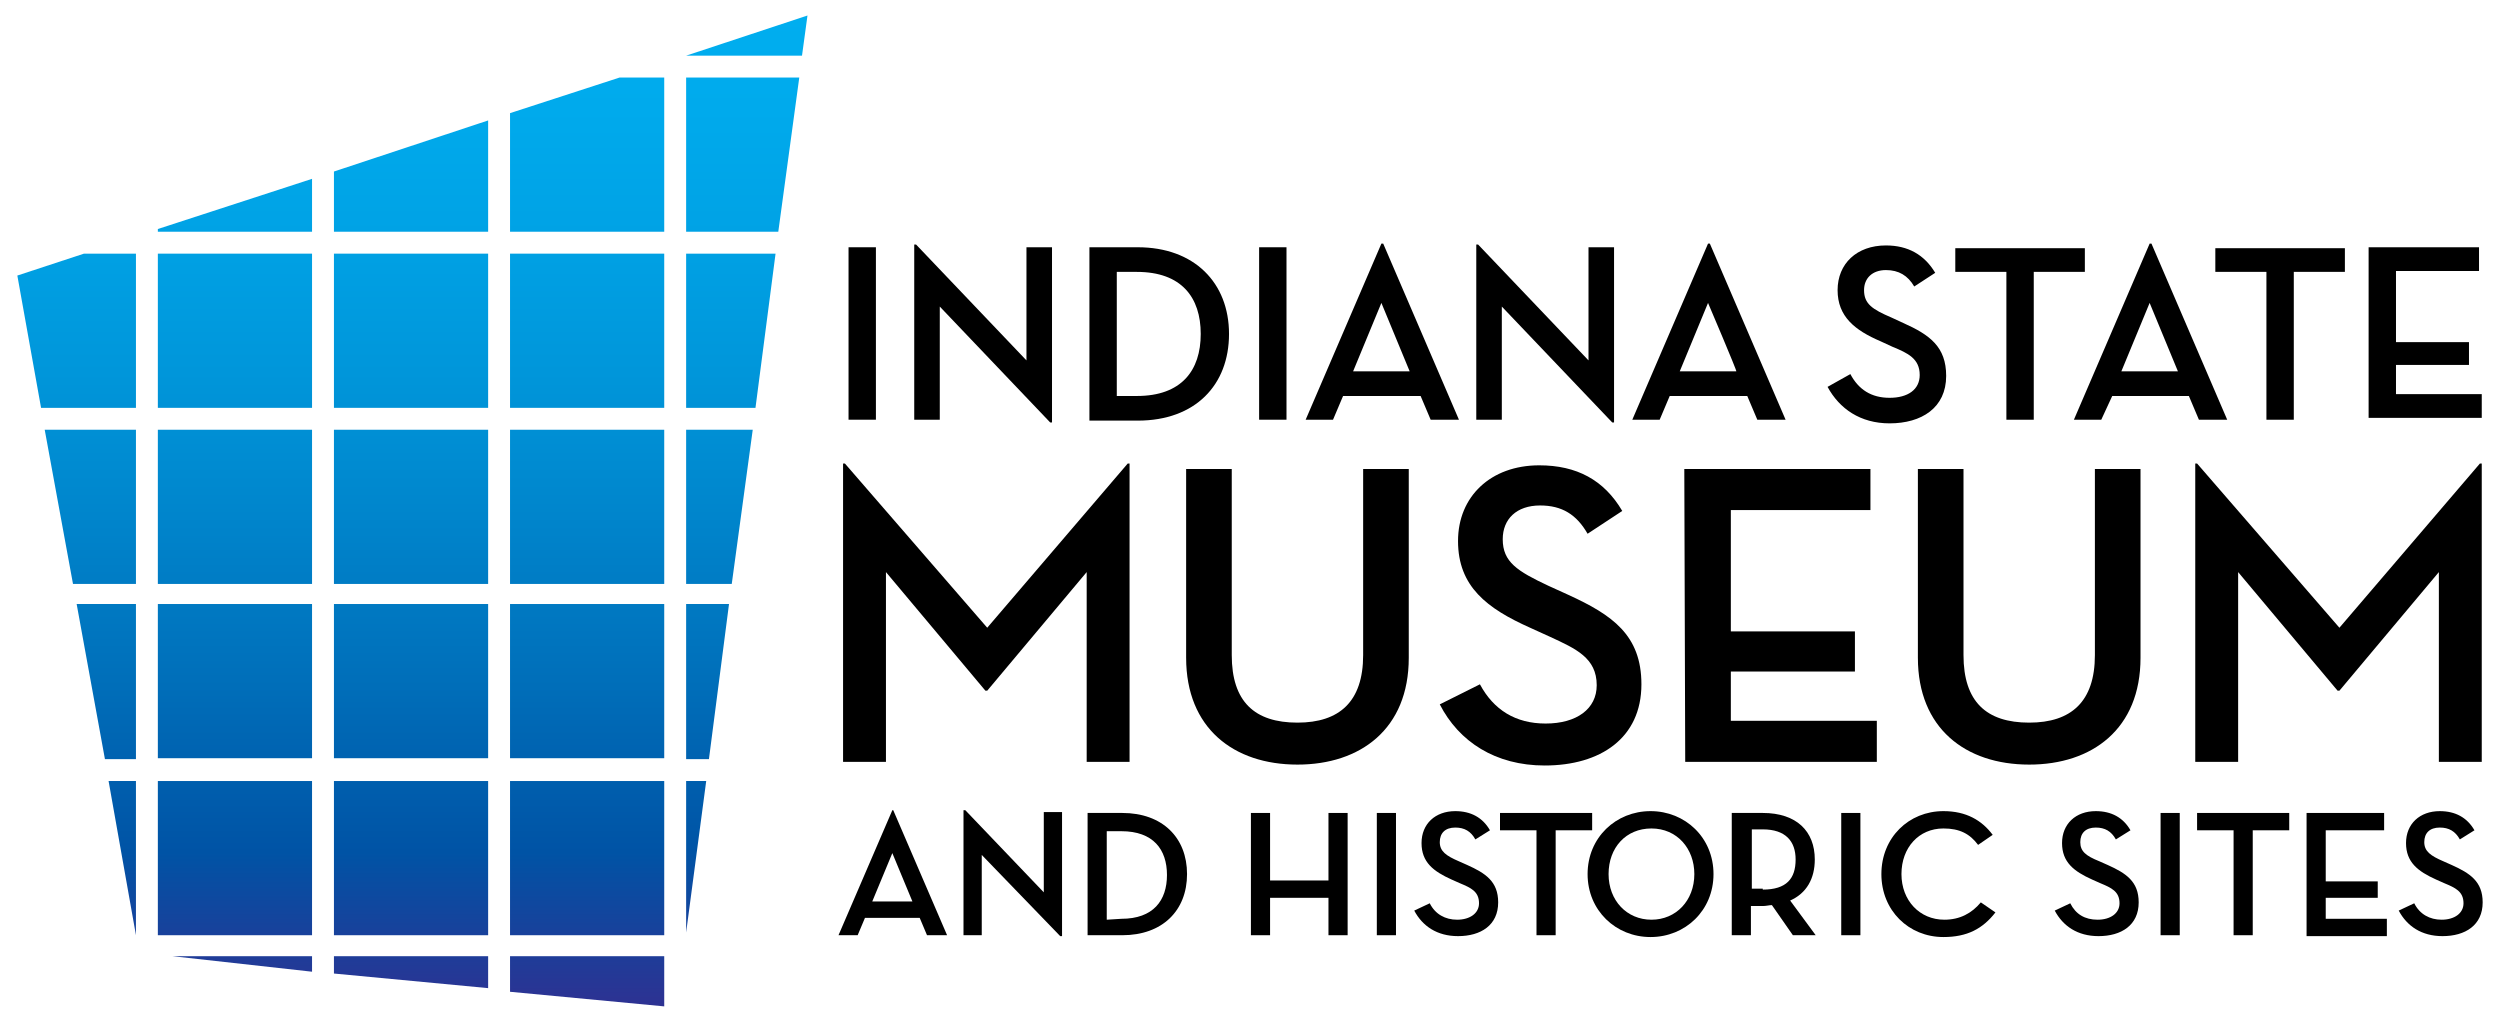 <?xml version="1.0" encoding="UTF-8"?> <svg xmlns="http://www.w3.org/2000/svg" xmlns:xlink="http://www.w3.org/1999/xlink" viewBox="0 0 274 112"><linearGradient id="a"><stop offset="0" stop-color="#00aeef"></stop><stop offset=".095" stop-color="#00aaec"></stop><stop offset=".22" stop-color="#00a2e5"></stop><stop offset=".36" stop-color="#0096da"></stop><stop offset=".513" stop-color="#0084cb"></stop><stop offset=".676" stop-color="#006eb9"></stop><stop offset=".843" stop-color="#0053a5"></stop><stop offset="1" stop-color="#2e3192"></stop></linearGradient><linearGradient id="b" gradientTransform="matrix(1 0 0 -1 0 113.3)" gradientUnits="userSpaceOnUse" x1="13.4" x2="13.4" xlink:href="#a" y1="111.645" y2="2.811"></linearGradient><linearGradient id="c" gradientTransform="matrix(1 0 0 -1 0 113.3)" gradientUnits="userSpaceOnUse" x1="11.65" x2="11.65" xlink:href="#a" y1="111.61" y2="2.816"></linearGradient><linearGradient id="d" gradientTransform="matrix(1 0 0 -1 0 113.3)" gradientUnits="userSpaceOnUse" x1="9.9" x2="9.9" xlink:href="#a" y1="111.631" y2="2.797"></linearGradient><linearGradient id="e" gradientTransform="matrix(1 0 0 -1 0 113.3)" gradientUnits="userSpaceOnUse" x1="81.85" x2="81.85" xlink:href="#a" y1="111.626" y2="2.76"></linearGradient><linearGradient id="f" gradientTransform="matrix(1 0 0 -1 0 113.3)" gradientUnits="userSpaceOnUse" x1="8.4" x2="8.4" xlink:href="#a" y1="111.614" y2="2.834"></linearGradient><linearGradient id="g" gradientTransform="matrix(1 0 0 -1 0 113.3)" gradientUnits="userSpaceOnUse" x1="26.55" x2="26.55" xlink:href="#a" y1="111.695" y2="2.808"></linearGradient><linearGradient id="h" gradientTransform="matrix(1 0 0 -1 0 113.3)" gradientUnits="userSpaceOnUse" x1="77.55" x2="77.55" xlink:href="#a" y1="111.61" y2="2.816"></linearGradient><linearGradient id="i" gradientTransform="matrix(1 0 0 -1 0 113.3)" gradientUnits="userSpaceOnUse" x1="64.35" x2="64.35" xlink:href="#a" y1="111.614" y2="2.834"></linearGradient><linearGradient id="j" gradientTransform="matrix(1 0 0 -1 0 113.3)" gradientUnits="userSpaceOnUse" x1="78.85" x2="78.85" xlink:href="#a" y1="111.631" y2="2.797"></linearGradient><linearGradient id="k" gradientTransform="matrix(1 0 0 -1 0 113.3)" gradientUnits="userSpaceOnUse" x1="80.1" x2="80.1" xlink:href="#a" y1="111.614" y2="2.834"></linearGradient><linearGradient id="l" gradientTransform="matrix(1 0 0 -1 0 113.3)" gradientUnits="userSpaceOnUse" x1="25.75" x2="25.75" xlink:href="#a" y1="111.614" y2="2.834"></linearGradient><linearGradient id="m" gradientTransform="matrix(1 0 0 -1 0 113.3)" gradientUnits="userSpaceOnUse" x1="45.05" x2="45.05" xlink:href="#a" y1="111.627" y2="2.767"></linearGradient><linearGradient id="n" gradientTransform="matrix(1 0 0 -1 0 113.3)" gradientUnits="userSpaceOnUse" x1="25.75" x2="25.75" xlink:href="#a" y1="111.645" y2="2.703"></linearGradient><linearGradient id="o" gradientTransform="matrix(1 0 0 -1 0 113.3)" gradientUnits="userSpaceOnUse" x1="81.4" x2="81.4" xlink:href="#a" y1="111.63" y2="2.758"></linearGradient><linearGradient id="p" gradientTransform="matrix(1 0 0 -1 0 113.3)" gradientUnits="userSpaceOnUse" x1="25.75" x2="25.75" xlink:href="#a" y1="111.61" y2="2.816"></linearGradient><linearGradient id="q" gradientTransform="matrix(1 0 0 -1 0 113.3)" gradientUnits="userSpaceOnUse" x1="25.75" x2="25.75" xlink:href="#a" y1="111.645" y2="2.811"></linearGradient><linearGradient id="r" gradientTransform="matrix(1 0 0 -1 0 113.3)" gradientUnits="userSpaceOnUse" x1="45.05" x2="45.05" xlink:href="#a" y1="111.645" y2="2.811"></linearGradient><linearGradient id="s" gradientTransform="matrix(1 0 0 -1 0 113.3)" gradientUnits="userSpaceOnUse" x1="76.3" x2="76.3" xlink:href="#a" y1="111.656" y2="2.808"></linearGradient><linearGradient id="t" gradientTransform="matrix(1 0 0 -1 0 113.3)" gradientUnits="userSpaceOnUse" x1="64.35" x2="64.35" xlink:href="#a" y1="111.645" y2="2.811"></linearGradient><linearGradient id="u" gradientTransform="matrix(1 0 0 -1 0 113.3)" gradientUnits="userSpaceOnUse" x1="25.75" x2="25.75" xlink:href="#a" y1="111.631" y2="2.797"></linearGradient><linearGradient id="v" gradientTransform="matrix(1 0 0 -1 0 113.3)" gradientUnits="userSpaceOnUse" x1="45.05" x2="45.05" xlink:href="#a" y1="111.544" y2="2.816"></linearGradient><linearGradient id="w" gradientTransform="matrix(1 0 0 -1 0 113.3)" gradientUnits="userSpaceOnUse" x1="64.35" x2="64.35" xlink:href="#a" y1="111.61" y2="2.816"></linearGradient><linearGradient id="x" gradientTransform="matrix(1 0 0 -1 0 113.3)" gradientUnits="userSpaceOnUse" x1="45.05" x2="45.05" xlink:href="#a" y1="111.631" y2="2.797"></linearGradient><linearGradient id="y" gradientTransform="matrix(1 0 0 -1 0 113.3)" gradientUnits="userSpaceOnUse" x1="45.05" x2="45.05" xlink:href="#a" y1="111.61" y2="2.816"></linearGradient><linearGradient id="z" gradientTransform="matrix(1 0 0 -1 0 113.3)" gradientUnits="userSpaceOnUse" x1="45.05" x2="45.05" xlink:href="#a" y1="111.614" y2="2.834"></linearGradient><linearGradient id="A" gradientTransform="matrix(1 0 0 -1 0 113.3)" gradientUnits="userSpaceOnUse" x1="64.35" x2="64.35" xlink:href="#a" y1="111.672" y2="2.809"></linearGradient><linearGradient id="B" gradientTransform="matrix(1 0 0 -1 0 113.3)" gradientUnits="userSpaceOnUse" x1="64.35" x2="64.35" xlink:href="#a" y1="111.63" y2="2.758"></linearGradient><linearGradient id="C" gradientTransform="matrix(1 0 0 -1 0 113.3)" gradientUnits="userSpaceOnUse" x1="64.35" x2="64.35" xlink:href="#a" y1="111.631" y2="2.797"></linearGradient><path d="m14.9 85.6h-3l3 16.9z" fill="url(#b)"></path><path d="m14.9 66.2h-6.5l3.1 17h3.4z" fill="url(#c)"></path><path d="m14.9 47.1h-10l3.1 16.9h6.9z" fill="url(#d)"></path><path d="m87.9 6.1.6-4.4-13.3 4.4z" fill="url(#e)"></path><path d="m14.9 27.8h-5.7l-7.3 2.4 2.6 14.5h10.4z" fill="url(#f)"></path><path d="m18.9 104.8 15.3 1.7v-1.7z" fill="url(#g)"></path><path d="m75.2 66.2v17h2.5l2.2-17z" fill="url(#h)"></path><path d="m55.9 27.8h16.9v16.9h-16.9z" fill="url(#i)"></path><path d="m75.2 47.1v16.9h5l2.3-16.9z" fill="url(#j)"></path><path d="m75.2 27.8v16.9h7.6l2.2-16.9z" fill="url(#k)"></path><path d="m17.3 27.8h16.9v16.9h-16.9z" fill="url(#l)"></path><path d="m36.6 25.4h16.9v-12.2l-16.9 5.6z" fill="url(#m)"></path><path d="m17.3 25.4h16.9v-5.8l-16.9 5.5z" fill="url(#n)"></path><path d="m75.2 8.5v16.9h10.1l2.3-16.9z" fill="url(#o)"></path><path d="m17.3 66.2h16.9v16.9h-16.9z" fill="url(#p)"></path><path d="m17.3 85.6h16.9v16.9h-16.9z" fill="url(#q)"></path><path d="m36.6 85.6h16.9v16.9h-16.9z" fill="url(#r)"></path><path d="m75.2 85.6v16.6l2.2-16.6z" fill="url(#s)"></path><path d="m55.9 85.6h16.9v16.9h-16.9z" fill="url(#t)"></path><path d="m17.3 47.1h16.9v16.9h-16.9z" fill="url(#u)"></path><path d="m36.6 104.8v1.9l16.9 1.6v-3.5z" fill="url(#v)"></path><path d="m55.9 66.2h16.9v16.9h-16.9z" fill="url(#w)"></path><path d="m36.6 47.1h16.9v16.9h-16.9z" fill="url(#x)"></path><path d="m36.6 66.2h16.9v16.9h-16.9z" fill="url(#y)"></path><path d="m36.6 27.8h16.9v16.9h-16.9z" fill="url(#z)"></path><path d="m55.9 104.8v3.9l16.9 1.6v-5.5z" fill="url(#A)"></path><path d="m55.9 25.4h16.9v-16.9h-4.9l-12 3.9z" fill="url(#B)"></path><path d="m55.9 47.1h16.9v16.9h-16.9z" fill="url(#C)"></path><path d="m93 27.1h3v18.9h-3z"></path><path d="m103 33.6v12.4h-2.8v-19.2h.2l12.1 12.7v-12.4h2.8v19.2h-.2z"></path><path d="m119.4 27.1h5.3c6.2 0 10 3.9 10 9.5s-3.7 9.5-10 9.5h-5.3zm5.2 16.3c4.9 0 7-2.8 7-6.8s-2.1-6.8-7-6.8h-2.2v13.6z"></path><path d="m138 27.1h3v18.9h-3z"></path><path d="m146.1 46h-3l8.3-19.3h.2l8.3 19.3h-3.1l-1.1-2.6s-8.4 0-8.5 0zm5.3-12.8-3.1 7.5h6.2s-3.1-7.5-3.1-7.5z"></path><path d="m164.6 33.6v12.4h-2.8v-19.2h.2l12.1 12.7v-12.4h2.8v19.2h-.2z"></path><path d="m181.9 46h-3l8.3-19.3h.2l8.3 19.3h-3.1l-1.1-2.6s-8.4 0-8.5 0zm5.3-12.8-3.1 7.5h6.2c.1 0-3.1-7.5-3.1-7.5z"></path><path d="m202.8 41c.9 1.7 2.3 2.6 4.3 2.6s3.3-.9 3.3-2.5c0-1.8-1.3-2.4-3-3.1l-1.3-.6c-2.8-1.2-4.7-2.7-4.7-5.6s2.1-4.9 5.3-4.9c2.4 0 4.2 1 5.4 3l-2.3 1.5c-.7-1.2-1.7-1.8-3.1-1.8-1.5 0-2.4.9-2.4 2.2 0 1.5.9 2.1 3 3l1.3.6c2.9 1.3 4.7 2.6 4.7 5.8 0 3.5-2.7 5.2-6.2 5.2-3.2 0-5.5-1.6-6.8-4z"></path><path d="m219.9 29.8h-5.6v-2.6h14.2v2.6h-5.6v16.2h-3z"></path><path d="m230.3 46h-3l8.3-19.3h.2l8.3 19.3h-3.1l-1.1-2.6h-8.4zm5.3-12.8-3.1 7.5h6.2s-3.1-7.5-3.1-7.5z"></path><path d="m248.4 29.8h-5.6v-2.6h14.2v2.6h-5.6v16.2h-3z"></path><path d="m259.7 27.1h12v2.6h-9.1v7.8h8v2.5h-8v3.2h9.4v2.6h-12.4v-18.7z"></path><path d="m92.4 50.8h.2l15.6 18 15.4-18h.2v32.7h-4.7v-20.8l-10.9 13h-.2l-10.9-13v20.8h-4.7z"></path><path d="m130 72.1v-20.7h5v20.4c0 5.1 2.5 7.4 7.2 7.4 4.6 0 7.2-2.3 7.2-7.4v-20.4h5v20.7c0 7.8-5.3 11.7-12.2 11.7-7 0-12.2-4-12.2-11.7z"></path><path d="m162.2 75c1.5 2.8 3.9 4.3 7.2 4.3 3.4 0 5.6-1.6 5.6-4.2 0-3-2.3-4-5.1-5.3l-2.2-1c-4.7-2.1-7.9-4.5-7.9-9.5 0-4.9 3.6-8.3 8.9-8.3 4.1 0 7.1 1.6 9.1 5l-3.8 2.5c-1.2-2.1-2.8-3.1-5.2-3.1-2.6 0-4.1 1.5-4.1 3.7 0 2.5 1.6 3.5 5 5.1l2.2 1c4.8 2.2 8 4.4 8 9.8 0 5.9-4.5 8.9-10.6 8.9-5.4 0-9.4-2.6-11.5-6.7z"></path><path d="m184.6 51.4h20.4v4.5h-15.3v13.3h13.6v4.4h-13.6v5.4h16v4.5h-21z"></path><path d="m210.2 72.1v-20.7h5v20.4c0 5.1 2.5 7.4 7.2 7.4 4.6 0 7.2-2.3 7.2-7.4v-20.4h5v20.7c0 7.8-5.3 11.7-12.2 11.7-7 0-12.2-4-12.2-11.7z"></path><path d="m240.6 50.8h.2l15.6 18 15.4-18h.2v32.7h-4.7v-20.8l-10.9 13h-.2l-10.9-13v20.8h-4.7z"></path><path d="m94 102.5h-2.1l5.9-13.7h.1l5.9 13.7h-2.2l-.8-1.9h-6zm3.8-9-2.2 5.3h4.4s-2.2-5.3-2.2-5.3z"></path><path d="m107.6 93.7v8.8h-2v-13.7h.2l8.6 9v-8.8h2v13.6h-.2z"></path><path d="m119.2 89.1h3.8c4.4 0 7.1 2.7 7.1 6.7s-2.7 6.7-7.1 6.7h-3.8c0-.1 0-13.4 0-13.4zm3.7 11.6c3.5 0 5-2 5-4.8s-1.5-4.8-5-4.8h-1.6v9.7z"></path><path d="m145.6 89.1h2.1v13.4h-2.1v-4.1h-6.4v4.1h-2.1v-13.4h2.1v7.4h6.4z"></path><path d="m150.9 89.1h2.1v13.4h-2.1z"></path><path d="m156.7 99c.6 1.2 1.7 1.8 3 1.8 1.4 0 2.4-.7 2.4-1.8 0-1.3-.9-1.7-2.1-2.2l-.9-.4c-2-.9-3.3-1.9-3.3-4s1.5-3.5 3.7-3.5c1.7 0 3 .7 3.8 2.1l-1.6 1c-.5-.9-1.2-1.3-2.2-1.3-1.1 0-1.7.6-1.7 1.6s.7 1.5 2.1 2.1l.9.4c2 .9 3.4 1.8 3.4 4.1 0 2.5-1.9 3.7-4.4 3.7-2.3 0-3.9-1.1-4.8-2.8z"></path><path d="m168.4 91h-4v-1.9h10.1v1.9h-4v11.5h-2.1z"></path><path d="m174 95.8c0-4 3.1-6.9 6.9-6.9s6.9 2.9 6.9 6.9-3.1 6.9-6.9 6.9-6.9-2.9-6.9-6.9zm11.7 0c0-2.8-1.9-5-4.7-5s-4.7 2.1-4.7 5 2 5 4.7 5 4.7-2.1 4.7-5z"></path><path d="m199 102.5h-2.5l-2.3-3.3c-.3 0-.6.1-1 .1h-1.3v3.2h-2.1v-13.4h3.4c3.7 0 5.7 2 5.7 5.1 0 2.1-.9 3.7-2.7 4.5zm-5.8-5c2.6 0 3.6-1.2 3.6-3.3 0-2-1.1-3.3-3.6-3.3h-1.2v6.5h1.2z"></path><path d="m201.8 89.1h2.1v13.4h-2.1z"></path><path d="m206.2 95.8c0-4 3-6.9 6.8-6.9 2.5 0 4.2 1 5.4 2.6l-1.6 1.1c-.9-1.2-2-1.8-3.8-1.8-2.7 0-4.6 2.1-4.6 5s2 5 4.7 5c1.7 0 3-.7 4-1.9l1.6 1.1c-1.4 1.8-3.1 2.7-5.7 2.7-3.8 0-6.8-2.9-6.8-6.9z"></path><path d="m226.9 99c.6 1.2 1.6 1.8 3 1.8s2.4-.7 2.4-1.8c0-1.3-.9-1.7-2.1-2.2l-.9-.4c-2-.9-3.3-1.9-3.3-4s1.5-3.5 3.7-3.5c1.7 0 3 .7 3.8 2.1l-1.6 1c-.5-.9-1.2-1.3-2.2-1.3-1.1 0-1.7.6-1.7 1.6s.6 1.5 2.1 2.1l.9.4c2 .9 3.4 1.8 3.4 4.1 0 2.5-1.9 3.7-4.4 3.7-2.3 0-3.9-1.1-4.8-2.8z"></path><path d="m236.8 89.1h2.1v13.4h-2.1z"></path><path d="m244.8 91h-4v-1.9h10.1v1.9h-4v11.5h-2.1z"></path><path d="m252.8 89.1h8.5v1.9h-6.4v5.6h5.7v1.8h-5.7v2.3h6.7v1.9h-8.8z"></path><path d="m264.6 99c.6 1.2 1.7 1.8 3 1.8 1.4 0 2.4-.7 2.4-1.8 0-1.3-.9-1.7-2.1-2.2l-.9-.4c-2-.9-3.3-1.9-3.3-4s1.5-3.5 3.7-3.5c1.7 0 3 .7 3.8 2.1l-1.6 1c-.5-.9-1.2-1.3-2.2-1.3-1.1 0-1.7.6-1.7 1.6s.7 1.5 2.1 2.1l.9.4c2 .9 3.4 1.8 3.4 4.1 0 2.5-1.9 3.7-4.4 3.7-2.3 0-3.9-1.1-4.8-2.8z"></path></svg> 